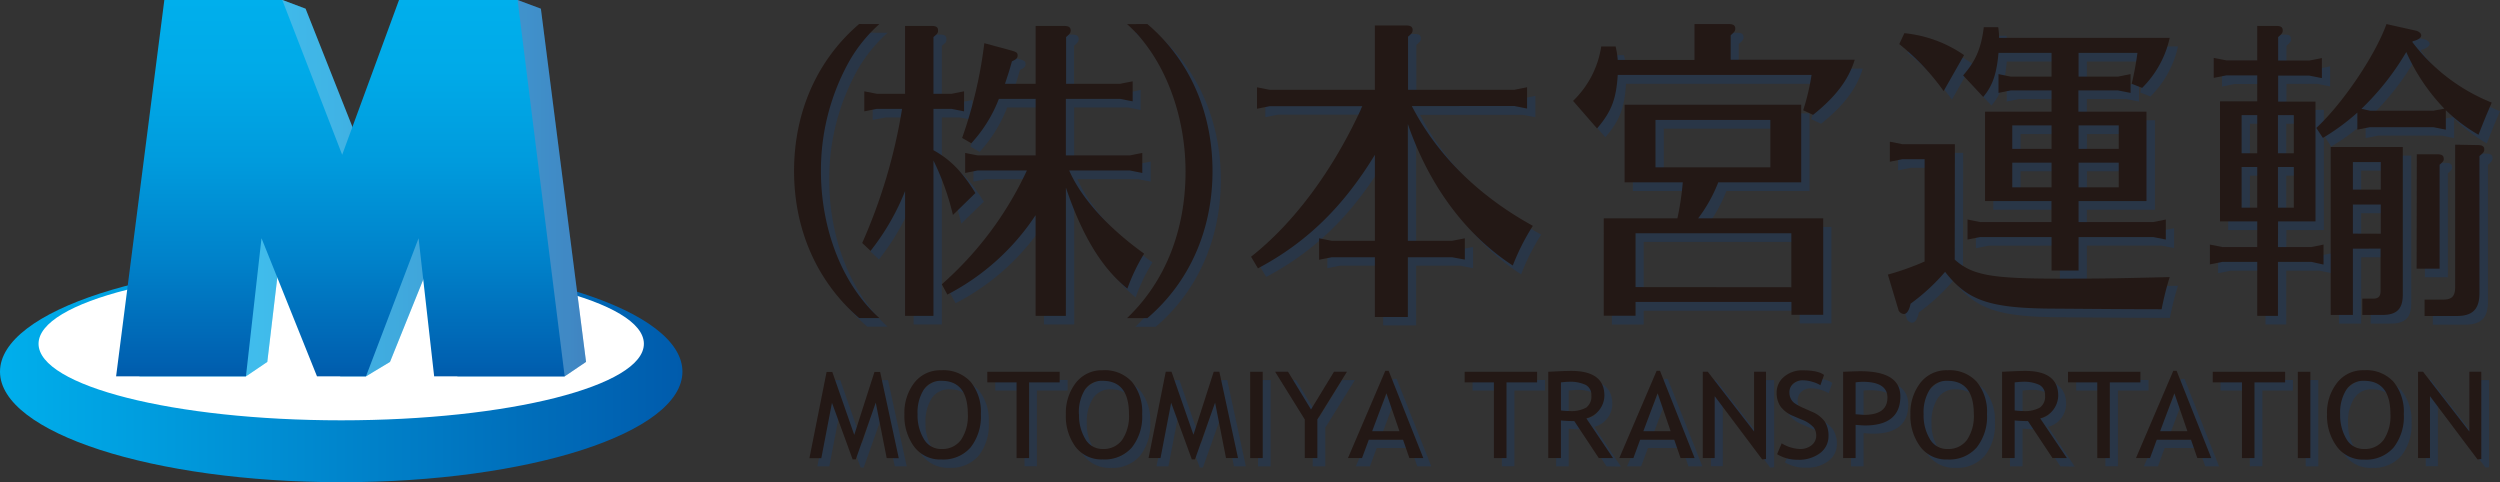 <svg xmlns="http://www.w3.org/2000/svg" xmlns:xlink="http://www.w3.org/1999/xlink" viewBox="0 0 544.16 104.96"><rect x="0" y="0" width="544.16" height="104.96" fill="#333333" stroke="none"/><defs><style>.cls-1,.cls-9{opacity:0.2;}.cls-2,.cls-9{fill:#004098;}.cls-3{fill:#231815;}.cls-4{fill:url(#linear-gradient);}.cls-5{fill:#fff;}.cls-6{fill:url(#linear-gradient-2);}.cls-7{opacity:0.25;}.cls-8{fill:url(#linear-gradient-3);}</style><linearGradient id="linear-gradient" x1="1925.43" y1="-11023.87" x2="2073.97" y2="-11023.87" gradientTransform="translate(-1925.43 11104.76)" gradientUnits="userSpaceOnUse"><stop offset="0" stop-color="#00afec"/><stop offset="1" stop-color="#005bac"/></linearGradient><linearGradient id="linear-gradient-2" x1="1955.78" y1="-11063.8" x2="2053" y2="-11063.8" gradientTransform="translate(-1925.43 11104.76)" gradientUnits="userSpaceOnUse"><stop offset="0" stop-color="#00afec"/><stop offset="0.19" stop-color="#00aae8"/><stop offset="0.43" stop-color="#009bdd"/><stop offset="0.69" stop-color="#0082ca"/><stop offset="0.97" stop-color="#0060b0"/><stop offset="1" stop-color="#005bac"/></linearGradient><linearGradient id="linear-gradient-3" x1="1999.52" y1="-11104.97" x2="1999.52" y2="-11023.04" xlink:href="#linear-gradient-2"/></defs><title>アセット 1</title><g id="レイヤー_2" data-name="レイヤー 2"><g id="レイヤー_1-2" data-name="レイヤー 1"><g class="cls-1"><path class="cls-2" d="M193.21,7.13a32.08,32.08,0,0,0-6.72,8.37,48.69,48.69,0,0,0-6,23.68c0,10.28,3.13,20.28,8.61,27.43a32,32,0,0,0,4.11,4.5h-4.43c-9.15-7.9-14.17-19.2-14.17-32s5-24.15,14.17-32Z"/><path class="cls-2" d="M198.82,43.47a51.72,51.72,0,0,1-7.51,13l-1.82-1.7a118.34,118.34,0,0,0,8.68-29.2h-5.48l-2.74.54V21.76l2.74.54h6.13V7.53h5.81c1,0,1.37.27,1.37,1s-.19.76-1,1.43V22.3h3.92l2.74-.54v4.35l-2.74-.54H205v9c3.59,2,6.2,4.56,9.14,9.33l-4.9,4.77A57,57,0,0,0,205,36.8V70.63h-6.14Zm35,27.16h-6.59V48.71A50.91,50.91,0,0,1,208,66l-1.23-2.25A74.92,74.92,0,0,0,225.32,39h-10.7l-2.74.54V35.17l2.74.54h12.6V23.39h-8a30.14,30.14,0,0,1-6,9.67l-2-1.16a96.43,96.43,0,0,0,4.76-20.63l5.55,1.5c1.44.41,1.7.55,1.7,1.16s-.33.89-1.24,1.29c-.65,2.39-1,3.34-1.5,4.91h6.66V7.53h6.2c1,0,1.43.27,1.43,1,0,.48-.19.76-1,1.43V20.13h11.74l2.75-.55v4.36l-2.75-.55H233.81V35.71h13.9l2.75-.54v4.35L247.71,39H234.52c2.62,6,8.42,12.45,16.33,18.11a39.87,39.87,0,0,0-3.66,7.62c-5.62-4.57-9.86-11.57-13.38-22Z"/><path class="cls-2" d="M251.56,7.13c9.14,7.75,14.17,19.19,14.17,32s-5,24.17-14.17,32h-4.44c8.29-7.9,12.73-19.06,12.73-31.93,0-10.28-3.2-20.41-8.62-27.57a28.52,28.52,0,0,0-4.11-4.48Z"/><path class="cls-2" d="M301.06,35.58c-6.91,11.36-14.94,19.12-25.45,24.7l-1.5-2.51c9.33-7.35,17.69-18.66,23.82-31.93l.2-.48.19-.4H278.15l-2.73.54V20.87l2.73.55h22.91V7.4h6.86c.91,0,1.36.27,1.36.95,0,.48-.19.75-1,1.43V21.42h23.18l2.74-.55V25.5L331.42,25H309.09c5.49,10.62,14.56,19.6,26.37,26.07a48,48,0,0,0-4.37,8.64c-10.19-6.6-18.22-17.36-22.85-30.77V54.29h9.66l2.74-.54v4.63l-2.74-.55h-9.66v13h-7.18v-13h-9.4l-2.74.55V53.75l2.74.54h9.4Z"/><path class="cls-2" d="M370.63,7.13h7.51c.91,0,1.37.27,1.37,1,0,.47-.2.75-1.05,1.43v5.37h27c-1.38,4.43-4.19,8.1-9.07,12l-2.16-1a50.36,50.36,0,0,0,1.83-7.69H353.92c-.32,5.24-1.37,8-4.5,11.64l-5.22-6A20.77,20.77,0,0,0,350.33,12h3.13a17.54,17.54,0,0,1,.46,2.92h16.71Zm-3.72,42.26a60.28,60.28,0,0,0,1.17-7.82H355.42V24.68h38.44V41.57H375.78a32,32,0,0,1-4.37,7.82h27.22v21h-6.92V67.64H357.77v3h-6.92V49.39Zm24.8,15V52.66H357.77V64.37ZM387.15,28h-25V38.3h25Z"/><path class="cls-2" d="M427.27,58.38c3.78,3.4,8,4.15,22.52,4.15,8.36,0,10.31,0,24.28-.34a60.91,60.91,0,0,0-1.76,7c-7.44,0-15.6-.07-24.54-.14-13-.13-17.82-1.84-22.59-8a43.71,43.71,0,0,1-7.5,6.94c-.33,1.5-.85,2.25-1.51,2.25a1.48,1.48,0,0,1-1.1-.75l-2.35-7.83a58.44,58.44,0,0,0,8-2.86V36.53h-4.83l-2.74.54V32.72l2.74.55h11.42Zm-2.41-36.69a50.46,50.46,0,0,0-9.66-10.21l1.11-2.38a27.67,27.67,0,0,1,13,4.76Zm11.94-8.3c-.39,4.56-1.3,7.21-3.33,9.59l-4.37-4.7c2.68-3.06,3.92-5.78,4.5-10.48h3.14a15.46,15.46,0,0,1,.2,2.31h37.13a22.12,22.12,0,0,1-6,10.9l-2.22-.88c.58-2.59.91-4.43,1.23-6.74H454.23v5.17h8.61l2.75-.55V22.1l-2.75-.54h-8.61v4.62h14.82V45.65H454.23v4.56h16.25l2.74-.54V54l-2.74-.54H454.23v7.28h-5.88V53.48H432.82l-2.74.54V49.67l2.74.54h15.53V45.65H433.87V26.18h14.48V21.56h-8.87l-2.68.54V18l2.68.55h8.87V13.39Zm11.55,15.79H439.8v5.1h8.55Zm0,8.1H439.8v5.38h8.55Zm5.88-3H463v-5.1h-8.75Zm0,8.38H463V37.28h-8.75Z"/><path class="cls-2" d="M497.63,55.66h7.24l2.67-.55v4.35l-2.67-.54h-7.24V70.63h-4.51V58.92h-7.57l-2.75.54V55.11l2.75.55h7.57V50.07H485V23.94h8.1V18.28H486.4l-2.75.55V14.47l2.75.55h6.72V7.53h4.18c1,0,1.37.27,1.37,1,0,.48-.2.76-1,1.43V15h6.78l2.74-.55v4.36l-2.74-.55h-6.78v5.66h8.15V50.07h-8.15Zm-4.51-20.42V26.93h-3.4v8.31Zm-3.4,11.84h3.4V38.23h-3.4Zm11.36-20.15h-3.45v8.31h3.45Zm0,11.3h-3.45v8.85h3.45ZM526.86,11a40.54,40.54,0,0,0,17.3,13.21c-1.36,3.2-1.56,3.68-2.88,7a35.76,35.76,0,0,1-7.1-5.38v4.22l-2.75-.54H517.66l-2.74.54V26.39a48.71,48.71,0,0,1-7.51,5.51L506,29.72c5.74-5.31,12.79-15.72,15.27-22.59l6.4,1.42c.66.14,1.17.61,1.17,1s-.58,1-1.83,1.3ZM513.94,56V70.43h-4.83V33.87h15.73V66c0,3.13-1.31,4.43-4.44,4.43H516V66.88h2.35c1.17,0,1.63-.47,1.63-1.76V56ZM520,43.13v-6h-6.07v6Zm0,9.6V46.4h-6.07v6.33ZM533.85,25.5a42.33,42.33,0,0,1-8.29-12.32,56.93,56.93,0,0,1-9.8,12.39l1.9.41h13.77Zm-6,9.94h4.44c1,0,1.43.27,1.43,1,0,.4-.12.6-.91,1.28V60.35h-5Zm13.32-2c.91,0,1.37.28,1.37,1,0,.48-.2.75-1,1.43V65.67c0,3.46-1.43,5-5,5h-7V67.09h4.11c1.83,0,2.54-.75,2.54-2.72v-31Z"/></g><g class="cls-1"><path class="cls-2" d="M194.75,101.51l-2.38-12.07L188,101.77h-.67l-4.5-12.33-2.32,12.07h-2.6l3.74-18.79h1.24l4.78,13.71,4.4-13.71h1.22l4.07,18.79Z"/><path class="cls-2" d="M198.58,92a10.63,10.63,0,0,1,2.17-6.82,7.14,7.14,0,0,1,5.89-2.75A8,8,0,0,1,213,84.91a10.3,10.3,0,0,1,2.22,7A10.85,10.85,0,0,1,213,99.21a7.92,7.92,0,0,1-6.38,2.62,7.08,7.08,0,0,1-5.93-2.77A11.34,11.34,0,0,1,198.58,92Zm2.87,0a9.93,9.93,0,0,0,1.36,5.4,4.27,4.27,0,0,0,3.83,2.17,5,5,0,0,0,4.27-2A9.21,9.21,0,0,0,212.38,92q0-7.26-5.74-7.26a4.38,4.38,0,0,0-3.87,2A9.35,9.35,0,0,0,201.45,92Z"/><path class="cls-2" d="M225.69,85v16.49H223V85h-6.37v-2.3h15.75V85Z"/><path class="cls-2" d="M233.69,92a10.63,10.63,0,0,1,2.17-6.82,7.14,7.14,0,0,1,5.89-2.75,8,8,0,0,1,6.39,2.53,10.3,10.3,0,0,1,2.22,7,10.85,10.85,0,0,1-2.23,7.26,7.92,7.92,0,0,1-6.38,2.62,7,7,0,0,1-5.92-2.77A11.29,11.29,0,0,1,233.69,92Zm2.86,0a9.93,9.93,0,0,0,1.37,5.4,4.27,4.27,0,0,0,3.83,2.17,5,5,0,0,0,4.27-2A9.21,9.21,0,0,0,247.49,92q0-7.26-5.74-7.26a4.39,4.39,0,0,0-3.87,2A9.35,9.35,0,0,0,236.55,92Z"/><path class="cls-2" d="M268.58,101.51,266.2,89.44l-4.37,12.33h-.69l-4.49-12.33-2.33,12.07h-2.59l3.74-18.79h1.24l4.77,13.71,4.41-13.71h1.23l4.06,18.79Z"/><path class="cls-2" d="M273.84,101.51V82.72h2.73v18.79Z"/><path class="cls-2" d="M288.47,93.09v8.42h-2.74V93.09l-6.45-10.37h2.81l5,8.21,5-8.21h2.82Z"/><path class="cls-2" d="M308.49,101.51l-1.38-4h-7.45l-1.48,4h-3.06l8.13-19.05H304l7.54,19.05Zm-5-14.13-3.11,8.28h5.95Z"/><path class="cls-2" d="M329.63,85v16.49H326.9V85h-6.38v-2.3h15.77V85Z"/><path class="cls-2" d="M349.69,101.51l-5.34-8.07c-.61,0-1.58,0-2.9-.13v8.2h-2.73V82.72l2.12-.1q2-.09,2.88-.09,7.23,0,7.22,5.38a5.18,5.18,0,0,1-3.93,5l5.81,8.65ZM341.45,85v6.11a14.19,14.19,0,0,0,1.92.13,6.71,6.71,0,0,0,3.58-.74,3,3,0,0,0,1.12-2.66,2.42,2.42,0,0,0-1.2-2.27,8,8,0,0,0-3.8-.7C342.79,84.89,342.26,84.94,341.45,85Z"/><path class="cls-2" d="M367.52,101.51l-1.38-4h-7.45l-1.47,4h-3.07l8.13-19.05H363l7.55,19.05Zm-5-14.13-3.1,8.28h5.94Z"/><path class="cls-2" d="M388.53,100.65l1-2.36a8,8,0,0,0,4,1.23,3.83,3.83,0,0,0,2.57-.82,2.61,2.61,0,0,0,1-2.1,3.17,3.17,0,0,0-.54-1.76,6.56,6.56,0,0,0-2.72-1.77l-1.61-.71a6.41,6.41,0,0,1-2.86-2.13,5.27,5.27,0,0,1-.81-3,4.42,4.42,0,0,1,1.58-3.49,6,6,0,0,1,4.08-1.38c2.21,0,3.75.33,4.61,1l-.8,2.23a6.8,6.8,0,0,0-1.67-.72,7.13,7.13,0,0,0-2.08-.35,3.06,3.06,0,0,0-2.19.75,2.51,2.51,0,0,0-.8,1.91,2.83,2.83,0,0,0,.29,1.31,2.74,2.74,0,0,0,.8,1,12.76,12.76,0,0,0,2.09,1.11l1.64.73a6.47,6.47,0,0,1,2.88,2.18,5.75,5.75,0,0,1,.83,3.21,4.48,4.48,0,0,1-1.81,3.59,7.43,7.43,0,0,1-4.85,1.48A8.46,8.46,0,0,1,388.53,100.65Z"/><path class="cls-2" d="M405.63,94.27v7.24h-2.74V82.72c2.07-.09,3.32-.14,3.75-.14q8.72,0,8.72,5.48,0,6.34-7.71,6.34C407.34,94.4,406.66,94.36,405.63,94.27Zm0-9.25v7l1.83.12q5.09,0,5.09-3.76,0-3.43-5.43-3.44A13,13,0,0,0,405.63,85Z"/><path class="cls-2" d="M417.55,92a10.58,10.58,0,0,1,2.18-6.82,7.11,7.11,0,0,1,5.88-2.75A8,8,0,0,1,432,84.91a10.3,10.3,0,0,1,2.22,7A10.85,10.85,0,0,1,432,99.21a7.92,7.92,0,0,1-6.38,2.62,7,7,0,0,1-5.92-2.77A11.29,11.29,0,0,1,417.55,92Zm2.87,0a9.93,9.93,0,0,0,1.36,5.4,4.28,4.28,0,0,0,3.83,2.17,5,5,0,0,0,4.27-2A9.21,9.21,0,0,0,431.35,92q0-7.26-5.74-7.26a4.4,4.4,0,0,0-3.87,2A9.35,9.35,0,0,0,420.42,92Z"/><path class="cls-2" d="M448.47,101.51l-5.34-8.07c-.61,0-1.57,0-2.9-.13v8.2H437.5V82.72l2.13-.1c1.31-.06,2.27-.09,2.87-.09q7.23,0,7.22,5.38a5.19,5.19,0,0,1-3.92,5l5.8,8.65ZM440.23,85v6.11a14.19,14.19,0,0,0,1.92.13,6.71,6.71,0,0,0,3.58-.74,3,3,0,0,0,1.12-2.66,2.42,2.42,0,0,0-1.2-2.27,7.93,7.93,0,0,0-3.8-.7C441.57,84.89,441,84.94,440.23,85Z"/><path class="cls-2" d="M461,85v16.49h-2.73V85h-6.37v-2.3h15.76V85Z"/><path class="cls-2" d="M480,101.51l-1.38-4h-7.45l-1.47,4h-3.06l8.13-19.05h.72L483,101.51Zm-5-14.13-3.1,8.28h5.94Z"/><path class="cls-2" d="M492.44,85v16.49H489.7V85h-6.37v-2.3h15.76V85Z"/><path class="cls-2" d="M501.87,101.51V82.72h2.74v18.79Z"/><path class="cls-2" d="M508.23,92a10.63,10.63,0,0,1,2.17-6.82,7.14,7.14,0,0,1,5.89-2.75,8,8,0,0,1,6.39,2.53,10.3,10.3,0,0,1,2.22,7,10.85,10.85,0,0,1-2.23,7.26,7.94,7.94,0,0,1-6.38,2.62,7,7,0,0,1-5.92-2.77A11.29,11.29,0,0,1,508.23,92Zm2.86,0a9.93,9.93,0,0,0,1.37,5.4,4.27,4.27,0,0,0,3.83,2.17,5,5,0,0,0,4.27-2A9.21,9.21,0,0,0,522,92q0-7.26-5.74-7.26a4.39,4.39,0,0,0-3.87,2A9.35,9.35,0,0,0,511.09,92Z"/><path class="cls-2" d="M541,101.77,530.64,88v13.48H528V82.72h1.1l10.07,13v-13h2.6v19Z"/></g><path class="cls-3" d="M191.41,5.24a32.29,32.29,0,0,0-6.72,8.38,48.7,48.7,0,0,0-6,23.69c0,10.27,3.13,20.28,8.61,27.43a31.47,31.47,0,0,0,4.11,4.49H187c-9.14-7.9-14.16-19.19-14.16-32s5-24.16,14.16-32Z"/><path class="cls-3" d="M197,41.6a51.72,51.72,0,0,1-7.51,13l-1.82-1.71a118.21,118.21,0,0,0,8.68-29.2h-5.48l-2.74.55V19.88l2.74.54H197V5.65h5.81c1,0,1.37.27,1.37,1,0,.54-.19.74-1,1.42V20.42h3.91l2.75-.54v4.36l-2.75-.55h-3.91v9c3.59,2,6.2,4.56,9.13,9.33l-4.89,4.77a56.24,56.24,0,0,0-4.24-11.85V68.75H197Zm35,27.15h-6.59V46.84a51.12,51.12,0,0,1-19.2,17.28L205,61.88A75.09,75.09,0,0,0,223.52,37.1h-10.7l-2.74.55V33.29l2.74.54h12.6V21.52h-8a30.37,30.37,0,0,1-6,9.66l-2-1.16A96.48,96.48,0,0,0,214.25,9.4l5.55,1.5c1.43.4,1.7.54,1.7,1.15s-.33.89-1.24,1.3c-.65,2.38-1,3.33-1.51,4.89h6.67V5.65h6.19c1,0,1.44.27,1.44,1,0,.47-.2.74-1,1.42V18.24h11.75l2.74-.54v4.36l-2.74-.54H232V33.83h13.9l2.74-.54v4.36l-2.74-.55H232.72c2.61,6,8.43,12.46,16.32,18.11a40.75,40.75,0,0,0-3.65,7.62c-5.62-4.56-9.86-11.57-13.38-22Z"/><path class="cls-3" d="M249.75,5.24c9.15,7.77,14.17,19.2,14.17,32s-5,24.17-14.17,32h-4.43c8.29-7.9,12.73-19.06,12.73-31.92,0-10.28-3.2-20.42-8.62-27.58a29,29,0,0,0-4.11-4.49Z"/><path class="cls-3" d="M299.26,33.7c-6.92,11.37-14.94,19.13-25.45,24.71l-1.5-2.53C281.64,48.54,290,37.23,296.13,24l.19-.48.2-.4H276.35l-2.74.55V19l2.74.55h22.91v-14h6.86c.91,0,1.36.27,1.36,1,0,.48-.18.75-1,1.43V19.54h23.17l2.74-.55v4.64l-2.74-.55H307.3c5.47,10.62,14.54,19.6,26.35,26.07a49.38,49.38,0,0,0-4.37,8.64C319.1,51.19,311.07,40.44,306.44,27V52.41h9.66l2.74-.54V56.5L316.1,56h-9.66V69h-7.18V56h-9.4l-2.74.54V51.87l2.74.54h9.4Z"/><path class="cls-3" d="M368.83,5.24h7.51c.91,0,1.37.28,1.37,1,0,.47-.2.75-1,1.43V13h27c-1.37,4.42-4.18,8.09-9.07,12l-2.15-1a49.1,49.1,0,0,0,1.82-7.69H352.12c-.32,5.25-1.37,8-4.5,11.65l-5.22-6a20.74,20.74,0,0,0,6.13-11.84h3.13a17.47,17.47,0,0,1,.46,2.93h16.71Zm-3.72,42.28a60.68,60.68,0,0,0,1.17-7.83H353.62V22.8h38.44V39.69H374a32.36,32.36,0,0,1-4.37,7.83h27.22v21h-6.92v-2.8H356v3h-6.92V47.52Zm24.8,15V50.78H356V62.49Zm-4.57-36.41h-25V36.42h25Z"/><path class="cls-3" d="M425.47,56.5c3.79,3.41,8,4.15,22.52,4.15,8.36,0,10.31,0,24.28-.34a60.55,60.55,0,0,0-1.76,7c-7.44,0-15.6-.08-24.54-.14-13.06-.14-17.82-1.84-22.59-8a43.82,43.82,0,0,1-7.51,6.93c-.32,1.51-.84,2.25-1.5,2.25a1.45,1.45,0,0,1-1.1-.74l-2.35-7.84a58.73,58.73,0,0,0,8-2.85V34.65h-4.83l-2.74.55V30.84l2.74.55h11.42Zm-2.41-36.68A50.54,50.54,0,0,0,413.4,9.6l1.11-2.38a27.68,27.68,0,0,1,13,4.77ZM435,11.51c-.39,4.56-1.3,7.21-3.33,9.59l-4.37-4.69c2.68-3.06,3.92-5.79,4.5-10.49h3.14a15.27,15.27,0,0,1,.19,2.32h37.14a22.11,22.11,0,0,1-6,10.89L464,18.24c.59-2.58.92-4.41,1.25-6.73H452.43v5.17H461l2.75-.55v4.09L461,19.68h-8.61v4.63h14.82V43.77H452.43v4.56h16.25l2.74-.55v4.36l-2.74-.54H452.43v7.28h-5.88V51.6H431l-2.74.54V47.78l2.74.55h15.53V43.77H432.07V24.31h14.48V19.68h-8.88l-2.67.54V16.13l2.67.55h8.88V11.51ZM446.55,27.3H438v5.11h8.55Zm0,8.1H438v5.38h8.55Zm5.88-3h8.74V27.3h-8.74Zm0,8.37h8.74V35.4h-8.74Z"/><path class="cls-3" d="M495.83,53.78h7.24l2.68-.55v4.36L503.07,57h-7.24V68.75h-4.51V57h-7.57l-2.74.55V53.23l2.74.55h7.57V48.19h-8.1V22.06h8.1V16.41H484.6l-2.75.54V12.6l2.75.54h6.72V5.65h4.17c1,0,1.38.27,1.38,1,0,.47-.2.74-1,1.42v5.11h6.78l2.74-.54V17l-2.74-.54h-6.78v5.65H504V48.19h-8.15Zm-4.51-20.42v-8.3h-3.4v8.3Zm-3.4,11.84h3.4V36.35h-3.4Zm11.36-20.14h-3.45v8.3h3.45Zm0,11.29h-3.45V45.2h3.45ZM525.06,9.13a40.54,40.54,0,0,0,17.3,13.2c-1.37,3.2-1.57,3.68-2.88,7A35.76,35.76,0,0,1,532.37,24v4.22l-2.74-.54H515.86l-2.75.54V24.51a48.15,48.15,0,0,1-7.5,5.51l-1.43-2.17c5.74-5.32,12.79-15.73,15.27-22.61l6.4,1.43c.65.14,1.17.62,1.17,1,0,.55-.59,1-1.83,1.3Zm-12.92,45V68.55h-4.83V32H523V64.12c0,3.13-1.31,4.43-4.44,4.43h-4.37V65h2.35c1.17,0,1.63-.47,1.63-1.76V54.11Zm6.07-12.86v-6h-6.07v6Zm0,9.6V44.52h-6.07v6.33Zm13.84-27.22a42.52,42.52,0,0,1-8.29-12.33A57.22,57.22,0,0,1,514,23.69l1.89.41h13.77Zm-6,9.93h4.44c1,0,1.43.27,1.43,1,0,.4-.12.6-.91,1.28V58.48h-5Zm13.32-2c.91,0,1.37.27,1.37.95,0,.48-.2.75-1.05,1.43V63.78c0,3.47-1.43,5-4.95,5h-7V65.21h4.11c1.82,0,2.55-.75,2.55-2.72v-31Z"/><path class="cls-3" d="M193,99.71l-2.38-12.07L186.27,100h-.68l-4.5-12.33-2.32,12.07h-2.59l3.74-18.79h1.24l4.78,13.71,4.4-13.71h1.23l4.06,18.79Z"/><path class="cls-3" d="M196.86,90.15A10.65,10.65,0,0,1,199,83.33a7.14,7.14,0,0,1,5.89-2.74,8,8,0,0,1,6.39,2.53,10.29,10.29,0,0,1,2.22,7,10.9,10.9,0,0,1-2.23,7.26,7.9,7.9,0,0,1-6.38,2.63A7.05,7.05,0,0,1,199,97.26,11.25,11.25,0,0,1,196.86,90.15Zm2.86,0a10,10,0,0,0,1.37,5.41,4.28,4.28,0,0,0,3.83,2.17,5,5,0,0,0,4.27-2,9.27,9.27,0,0,0,1.47-5.59q0-7.25-5.74-7.25a4.38,4.38,0,0,0-3.87,1.95A9.34,9.34,0,0,0,199.72,90.15Z"/><path class="cls-3" d="M224,83.23V99.71h-2.73V83.23h-6.37V80.92h15.75v2.31Z"/><path class="cls-3" d="M232,90.15a10.65,10.65,0,0,1,2.17-6.82A7.14,7.14,0,0,1,240,80.59a8,8,0,0,1,6.39,2.53,10.29,10.29,0,0,1,2.22,7,10.85,10.85,0,0,1-2.23,7.26A7.91,7.91,0,0,1,240,100a7.09,7.09,0,0,1-5.93-2.78A11.31,11.31,0,0,1,232,90.15Zm2.87,0a10,10,0,0,0,1.36,5.41A4.28,4.28,0,0,0,240,97.73a5,5,0,0,0,4.27-2,9.27,9.27,0,0,0,1.47-5.59q0-7.25-5.74-7.25a4.38,4.38,0,0,0-3.87,1.95A9.34,9.34,0,0,0,234.84,90.15Z"/><path class="cls-3" d="M266.86,99.71l-2.38-12.07L260.1,100h-.68l-4.5-12.33L252.6,99.71H250l3.74-18.79H255l4.77,13.71,4.41-13.71h1.23l4.06,18.79Z"/><path class="cls-3" d="M272.12,99.71V80.92h2.73V99.71Z"/><path class="cls-3" d="M286.74,91.3v8.41H284V91.3l-6.45-10.38h2.81l5,8.21,5-8.21h2.82Z"/><path class="cls-3" d="M306.77,99.71l-1.38-4h-7.45l-1.48,4H293.4l8.13-19h.73l7.54,19Zm-5-14.12-3.1,8.27h5.94Z"/><path class="cls-3" d="M327.91,83.23V99.71h-2.74V83.23H318.8V80.92h15.77v2.31Z"/><path class="cls-3" d="M348,99.71l-5.34-8.06c-.61,0-1.58,0-2.9-.13v8.19H337V80.92l2.13-.1c1.31-.06,2.27-.09,2.87-.09q7.22,0,7.22,5.39a5.21,5.21,0,0,1-3.93,4.95l5.81,8.64Zm-8.24-16.48v6.11a16,16,0,0,0,1.91.13,6.71,6.71,0,0,0,3.59-.75,3,3,0,0,0,1.12-2.66,2.43,2.43,0,0,0-1.21-2.27,8,8,0,0,0-3.8-.69C341.07,83.1,340.53,83.15,339.73,83.23Z"/><path class="cls-3" d="M365.8,99.71l-1.38-4H357l-1.47,4h-3.07l8.13-19h.73l7.54,19Zm-5-14.12-3.1,8.27h5.94Z"/><path class="cls-3" d="M386.81,98.86l1-2.36a8.18,8.18,0,0,0,3.95,1.23,3.85,3.85,0,0,0,2.57-.83,2.62,2.62,0,0,0,1-2.08,3.13,3.13,0,0,0-.54-1.77A6.73,6.73,0,0,0,392,91.27l-1.61-.7a6.41,6.41,0,0,1-2.86-2.13,5.28,5.28,0,0,1-.82-3A4.41,4.41,0,0,1,388.34,82a6,6,0,0,1,4.08-1.39c2.21,0,3.75.34,4.61,1l-.8,2.24a6.28,6.28,0,0,0-1.67-.72,7.13,7.13,0,0,0-2.08-.35,3.06,3.06,0,0,0-2.19.75,2.49,2.49,0,0,0-.8,1.91,3,3,0,0,0,.29,1.3,2.58,2.58,0,0,0,.8,1,11.85,11.85,0,0,0,2.09,1.12l1.64.73a6.53,6.53,0,0,1,2.88,2.17A5.81,5.81,0,0,1,398,95a4.49,4.49,0,0,1-1.81,3.59,7.49,7.49,0,0,1-4.85,1.48A8.49,8.49,0,0,1,386.81,98.86Z"/><path class="cls-3" d="M403.9,92.48v7.23h-2.72V80.92c2.06-.08,3.31-.12,3.74-.12q8.71,0,8.72,5.47,0,6.33-7.71,6.34C405.62,92.61,404.94,92.56,403.9,92.48Zm0-9.25v6.94l1.84.13q5.08,0,5.09-3.76c0-2.29-1.82-3.44-5.43-3.44A13.16,13.16,0,0,0,403.9,83.23Z"/><path class="cls-3" d="M415.83,90.15A10.65,10.65,0,0,1,418,83.33a7.14,7.14,0,0,1,5.89-2.74,8,8,0,0,1,6.39,2.53,10.29,10.29,0,0,1,2.22,7,10.85,10.85,0,0,1-2.23,7.26,7.9,7.9,0,0,1-6.38,2.63A7,7,0,0,1,418,97.26,11.25,11.25,0,0,1,415.83,90.15Zm2.87,0a10,10,0,0,0,1.36,5.41,4.28,4.28,0,0,0,3.83,2.17,5,5,0,0,0,4.27-2,9.27,9.27,0,0,0,1.47-5.59q0-7.25-5.74-7.25A4.39,4.39,0,0,0,420,84.85,9.34,9.34,0,0,0,418.7,90.15Z"/><path class="cls-3" d="M446.76,99.71l-5.35-8.06c-.61,0-1.57,0-2.89-.13v8.19h-2.74V80.92l2.13-.1c1.31-.06,2.27-.09,2.87-.09q7.22,0,7.22,5.39a5.21,5.21,0,0,1-3.92,4.95l5.81,8.64Zm-8.24-16.48v6.11a15.72,15.72,0,0,0,1.91.13,6.7,6.7,0,0,0,3.58-.75,2.94,2.94,0,0,0,1.12-2.66,2.43,2.43,0,0,0-1.2-2.27,8,8,0,0,0-3.8-.69C439.86,83.1,439.31,83.15,438.52,83.23Z"/><path class="cls-3" d="M459.23,83.23V99.71H456.5V83.23h-6.37V80.92h15.76v2.31Z"/><path class="cls-3" d="M478.28,99.71l-1.38-4h-7.45l-1.47,4h-3.06l8.13-19h.72l7.55,19Zm-5-14.12-3.1,8.27h5.94Z"/><path class="cls-3" d="M490.72,83.23V99.71H488V83.23h-6.37V80.92h15.76v2.31Z"/><path class="cls-3" d="M500.15,99.71V80.92h2.73V99.71Z"/><path class="cls-3" d="M506.51,90.15a10.6,10.6,0,0,1,2.18-6.82,7.1,7.1,0,0,1,5.88-2.74A8,8,0,0,1,521,83.12a10.29,10.29,0,0,1,2.22,7A10.9,10.9,0,0,1,521,97.41a7.91,7.91,0,0,1-6.38,2.63,7.07,7.07,0,0,1-5.93-2.78A11.31,11.31,0,0,1,506.51,90.15Zm2.86,0a10.08,10.08,0,0,0,1.36,5.41,4.31,4.31,0,0,0,3.84,2.17,5,5,0,0,0,4.27-2,9.27,9.27,0,0,0,1.47-5.59q0-7.25-5.74-7.25a4.38,4.38,0,0,0-3.87,1.95A9.34,9.34,0,0,0,509.37,90.15Z"/><path class="cls-3" d="M539.27,100,528.92,86.23V99.71h-2.6V80.92h1.09l10.08,13v-13h2.6v19Z"/><path class="cls-4" d="M148.54,80.9c0,13.28-33.25,24.06-74.27,24.06S0,94.18,0,80.9,33.25,56.83,74.27,56.83,148.54,67.6,148.54,80.9Z"/><path class="cls-5" d="M140.15,74.83c0,9.2-29.49,16.66-65.88,16.66S8.39,84,8.39,74.83,37.88,58.16,74.27,58.16,140.15,65.63,140.15,74.83Z"/><polygon class="cls-6" points="61.29 52.55 74.07 81.92 79.66 81.92 84.89 78.77 95.47 52.55 99.57 81.92 122.91 81.92 127.56 78.77 117.73 1.89 112.66 0 91.92 0 79.55 34.81 66.51 1.89 61.49 0 40.84 0 30.35 81.92 53.53 81.92 58.18 78.77 61.29 52.55"/><g class="cls-7"><polygon class="cls-5" points="61.29 52.55 74.07 81.92 79.66 81.92 84.89 78.77 95.47 52.55 99.57 81.92 122.91 81.92 127.56 78.77 117.73 1.89 112.66 0 91.92 0 79.55 34.81 66.51 1.89 61.49 0 40.84 0 30.35 81.92 53.53 81.92 58.18 78.77 61.29 52.55"/></g><polygon class="cls-8" points="56.92 51.85 69 81.92 79.66 81.92 91.11 51.85 94.5 81.92 122.91 81.92 112.66 0 86.85 0 74.48 33.69 61.44 0 35.77 0 25.27 81.92 53.53 81.92 56.92 51.85"/><path class="cls-9" d="M385.3,101.77,375,88v13.48h-2.6V82.72h1.09l10.08,13v-13h2.6v19Z"/><path class="cls-3" d="M383.57,100,373.23,86.23V99.71h-2.6V80.92h1.09l10.08,13v-13h2.6v19Z"/></g></g></svg>